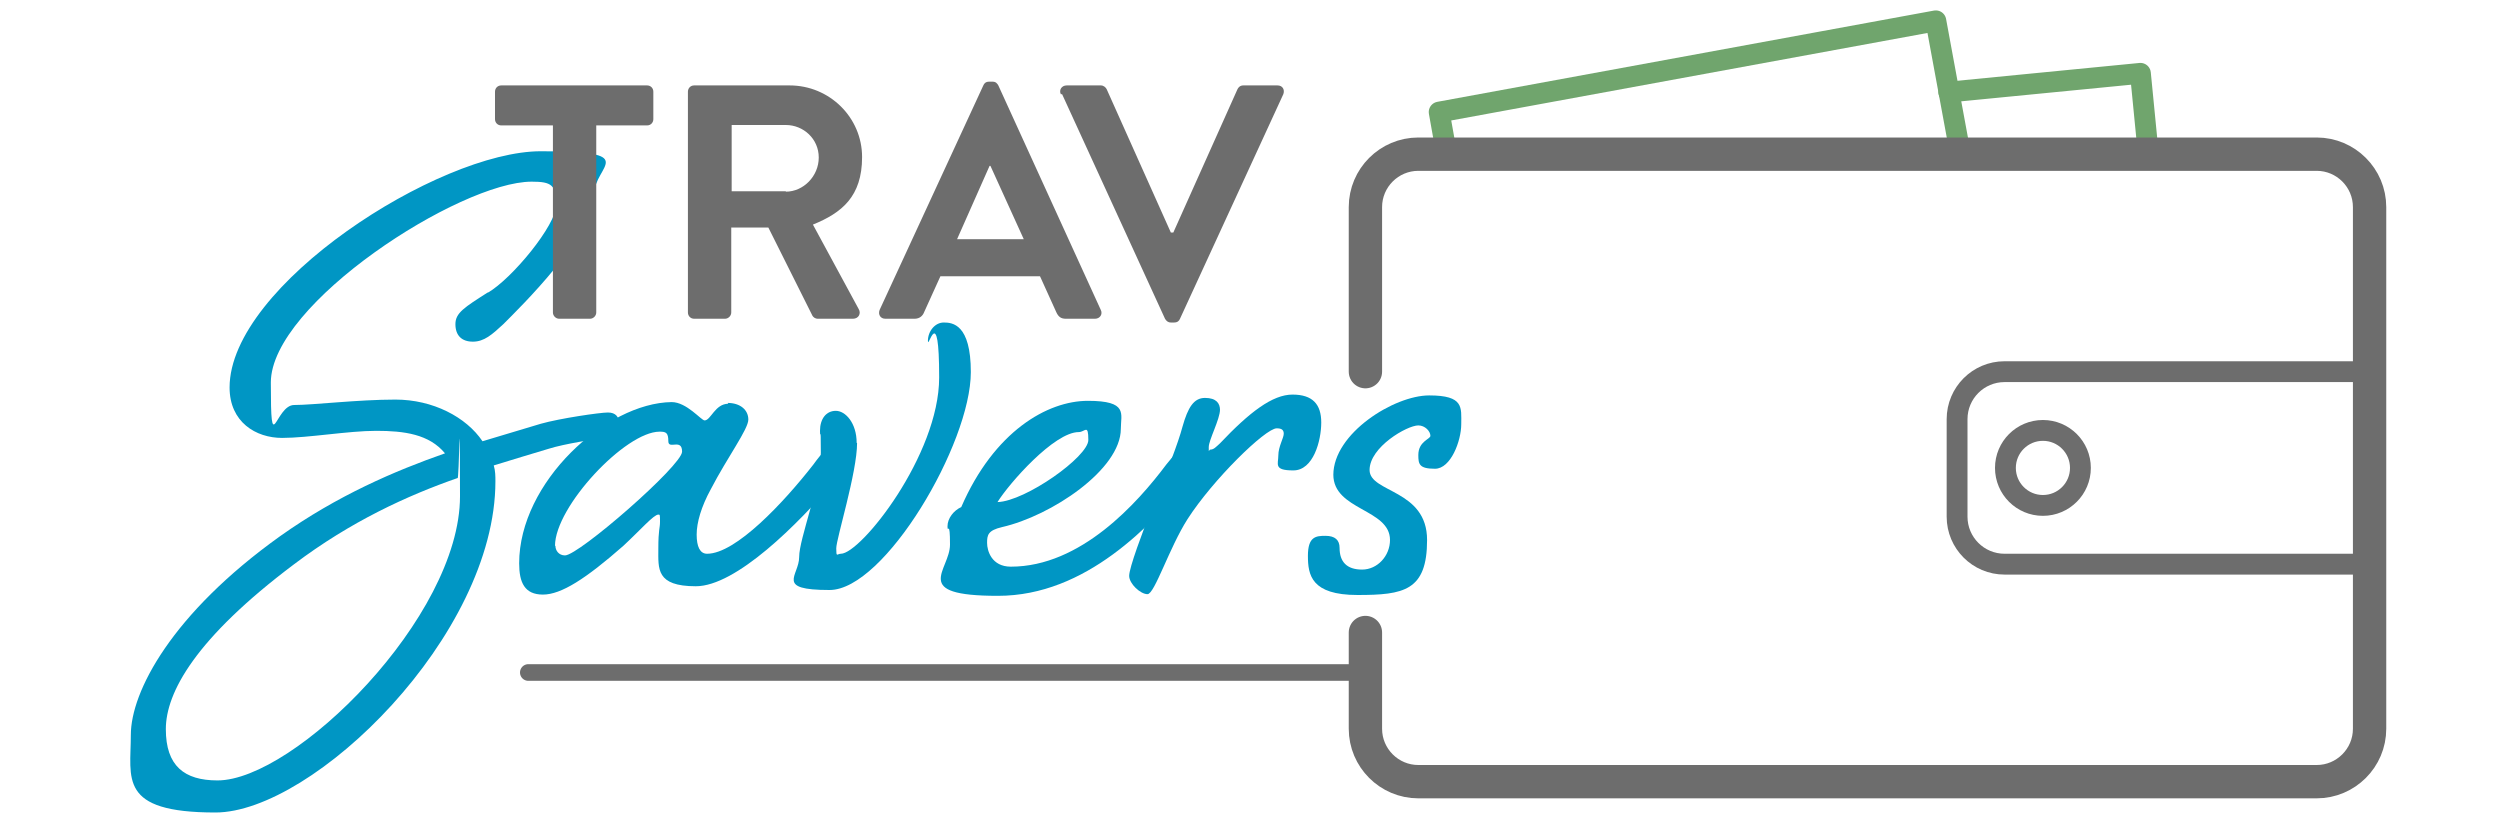 <?xml version="1.0" encoding="UTF-8"?>
<svg id="Layer_1" xmlns="http://www.w3.org/2000/svg" version="1.1" viewBox="0 0 600 200">
  <!-- Generator: Adobe Illustrator 29.2.1, SVG Export Plug-In . SVG Version: 2.1.0 Build 116)  -->
  <defs>
    <style>
      .st0 {
        stroke-width: 4px;
      }

      .st0, .st1, .st2 {
        stroke-linecap: round;
        stroke-linejoin: round;
      }

      .st0, .st1, .st2, .st3 {
        fill: none;
      }

      .st0, .st1, .st3 {
        stroke: #6d6d6d;
      }

      .st1 {
        stroke-width: 8px;
      }

      .st2 {
        stroke: #70a56d;
      }

      .st2, .st3 {
        stroke-width: 5px;
      }

      .st4 {
        fill: #0096c4;
      }

      .st5 {
        fill: #6d6d6d;
      }

      .st3 {
        stroke-miterlimit: 10;
      }
    </style>
  </defs>
  <polyline class="st2" points="347.2 37 345.4 26.9 464.6 5 470.5 37"/>
  <polyline class="st2" points="467.7 22.1 513.7 17.6 515.6 37"/>
  <g>
    <path class="st4" d="M117,70.3c5.9-3.4,16.5-16.3,16.5-21.1s-1.1-5.6-5.9-5.6c-17.2,0-62.6,29.3-62.6,48.2s1,5.4,5.6,5.4,15.3-1.3,24.3-1.3,17,4.2,20.9,10l14-4.2c4.6-1.3,14.2-2.7,16.1-2.7s2.7,1.1,2.7,2.7-.8,3.1-3.1,3.3c-2.7.4-10,1.5-13.8,2.7-3.8,1.1-8.2,2.5-13.2,4,.4,1.3.4,2.7.4,3.8,0,37.1-43.8,79.5-67.2,79.5s-20.3-8.2-20.3-18.6,9.8-29.1,35.8-47.7c13.8-9.8,27.6-15.7,39.6-19.9-3.8-4.6-9.8-5.4-16.5-5.4s-16.3,1.7-22.6,1.7-12.6-3.8-12.6-12.1c0-24.5,50.2-56.7,74.7-56.7s12.8,3.4,12.8,10.3c0,9.8-17.8,27.2-21.8,31.2-2.7,2.5-4.6,4.2-7.3,4.2s-4.2-1.5-4.2-4.2,2.1-4,7.9-7.7ZM109.9,114.7c-12.1,4.2-25.8,10.5-39.3,20.7-23.7,17.8-30.8,30.8-30.8,39.6s4.4,12.3,12.4,12.3c18.4,0,58.2-39.1,58.2-68.2s-.2-2.9-.6-4.4Z"/>
    <path class="st4" d="M174.6,96.7c3.1,0,5,1.7,5,4s-5,9-9,16.7c-2.3,4.2-3.4,8-3.4,10.9s.8,4.6,2.5,4.6c6.9,0,18.4-12.3,25.5-21.4,2.1-2.9,3.8-4.8,5.7-4.8s2.7,1.1,2.7,2.7-.8,2.9-2.9,5.6c-9.2,10.9-24.1,25.7-33.7,25.7s-9-4.2-9-9,.4-4.8.4-6.5,0-1.7-.4-1.7c-1.1,0-4.2,3.6-8.4,7.5-9,7.9-14.9,11.7-19.3,11.7s-5.7-2.9-5.7-7.5c0-19.5,20.9-38.5,36.6-38.7,3.6,0,7.1,4.4,7.9,4.4,1.5,0,2.5-4,5.7-4ZM133.3,131c0,1.1.8,2.3,2.3,2.3,3.3,0,28.1-21.6,28.1-24.9s-3.3-.4-3.3-2.5-.6-2.3-2.1-2.3c-8.2,0-25.1,18-25.1,27.4Z"/>
    <path class="st4" d="M205.7,106.3c0,7.1-5,23-5,25.3s.2,1.3,1.1,1.3c4.8,0,23.6-23.7,23.6-42.3s-2.7-6.5-2.7-8.8,1.7-4.4,3.8-4.4,6.5.4,6.5,11.9c0,17.2-20.7,52.3-33.9,52.3s-7.3-3.4-7.3-7.9,5.2-17.2,5.2-25.1-.2-2.3-.2-5.2,1.5-4.8,3.8-4.8,5,2.9,5,7.7Z"/>
    <path class="st4" d="M279.9,111.5c2.3-2.9,4-4.8,5.9-4.8s2.7,1.1,2.7,2.7-.8,2.9-2.9,5.6c-9.2,10.9-24.9,28-46.1,28s-11.5-6.1-11.5-12.3-.6-2.5-.6-4.4,1.5-3.8,3.3-4.6c7.9-18.2,20.7-25.5,30.4-25.5s7.9,3.1,7.9,6.7c0,9.8-16.7,20.9-28.5,23.6-3.4.8-3.6,1.9-3.6,3.8s1.1,5.7,5.7,5.7c16.8,0,30.4-15.3,37.3-24.5ZM239.4,120.5c6.7-.2,21.8-10.9,21.8-14.9s-.8-1.9-2.3-1.9c-5.9,0-16.7,12.3-19.5,16.8Z"/>
    <path class="st4" d="M292.8,98.3c0,2.3-2.7,7.3-2.7,9s0,.6.4.6c.8,0,1.3-.6,2.3-1.5,7.1-7.5,12.6-11.7,17.4-11.7s6.9,2.3,6.9,6.7-1.9,11.5-6.7,11.5-3.6-1.5-3.6-3.6,1.3-4.2,1.3-5.2-.6-1.3-1.7-1.3c-2.7,0-15.3,12.3-21.4,21.8-4.4,6.9-7.9,18-9.6,18s-4.4-2.5-4.4-4.4,3.1-10.3,5.9-17.4c3.1-7.3,5.9-14.6,6.9-18.4,1.3-4.6,2.7-6.9,5.4-6.9s3.6,1.3,3.6,2.9Z"/>
    <path class="st4" d="M320,114c0-10,14.6-19.1,23-19.1s7.7,2.9,7.7,6.9-2.5,10.7-6.3,10.7-4-1.1-4-3.3c0-3.3,2.9-3.8,2.9-4.6,0-1.1-1.3-2.5-2.9-2.5-2.7,0-11.7,5.2-11.7,10.7s13.8,4.6,13.8,16.8-5.6,13.2-16.7,13.2-11.9-4.8-11.9-9.4,1.9-4.8,4.2-4.8,3.4,1,3.4,2.9c0,3.3,1.7,5.2,5.4,5.2s6.7-3.3,6.7-7.1c0-7.5-13.6-7.1-13.6-15.7Z"/>
  </g>
  <path class="st1" d="M327.7,89.2v-39.5c0-7,5.7-12.7,12.7-12.7h215.6c7,0,12.7,5.7,12.7,12.7v125.2c0,7-5.7,12.7-12.7,12.7h-215.6c-7,0-12.7-5.7-12.7-12.7v-23.1"/>
  <path class="st3" d="M481.1,89.2h87.7v46.2h-87.7c-6.3,0-11.4-5.1-11.4-11.4v-23.4c0-6.3,5.1-11.4,11.4-11.4Z"/>
  <circle class="st3" cx="490.3" cy="112.3" r="9"/>
  <g>
    <path class="st5" d="M132.5,30.1h-12.2c-.9,0-1.5-.7-1.5-1.5v-6.6c0-.8.6-1.5,1.5-1.5h35c.9,0,1.5.7,1.5,1.5v6.6c0,.8-.6,1.5-1.5,1.5h-12.2v44.9c0,.8-.7,1.5-1.5,1.5h-7.4c-.8,0-1.5-.7-1.5-1.5V30.1Z"/>
    <path class="st5" d="M165.1,22c0-.8.6-1.5,1.5-1.5h22.9c9.6,0,17.4,7.7,17.4,17.2s-4.9,13.4-11.8,16.2l11,20.3c.6,1,0,2.3-1.4,2.3h-8.4c-.7,0-1.1-.4-1.3-.7l-10.6-21.2h-8.9v20.4c0,.8-.7,1.5-1.5,1.5h-7.4c-.9,0-1.5-.7-1.5-1.5V22ZM188.6,46c4.2,0,7.9-3.7,7.9-8.2s-3.7-7.8-7.9-7.8h-13v15.9h13Z"/>
    <path class="st5" d="M211.1,74.4l24.9-53.9c.2-.5.6-.9,1.4-.9h.8c.8,0,1.1.4,1.4.9l24.6,53.9c.5,1-.2,2.1-1.4,2.1h-7c-1.2,0-1.8-.5-2.3-1.6l-3.9-8.6h-23.9l-3.9,8.6c-.3.8-1,1.6-2.3,1.6h-7c-1.2,0-1.8-1-1.4-2.1ZM245.7,57.4l-8-17.6h-.2l-7.8,17.6h16.1Z"/>
    <path class="st5" d="M254.6,22.6c-.5-1,.2-2.1,1.4-2.1h8.2c.7,0,1.2.5,1.4.9l15.4,34.4h.6l15.4-34.4c.2-.4.6-.9,1.4-.9h8.2c1.2,0,1.8,1,1.4,2.1l-24.8,53.9c-.2.5-.6.9-1.4.9h-.8c-.7,0-1.1-.4-1.4-.9l-24.7-53.9Z"/>
  </g>
  <line class="st0" x1="126.8" y1="161.4" x2="327.7" y2="161.4"/>
</svg>